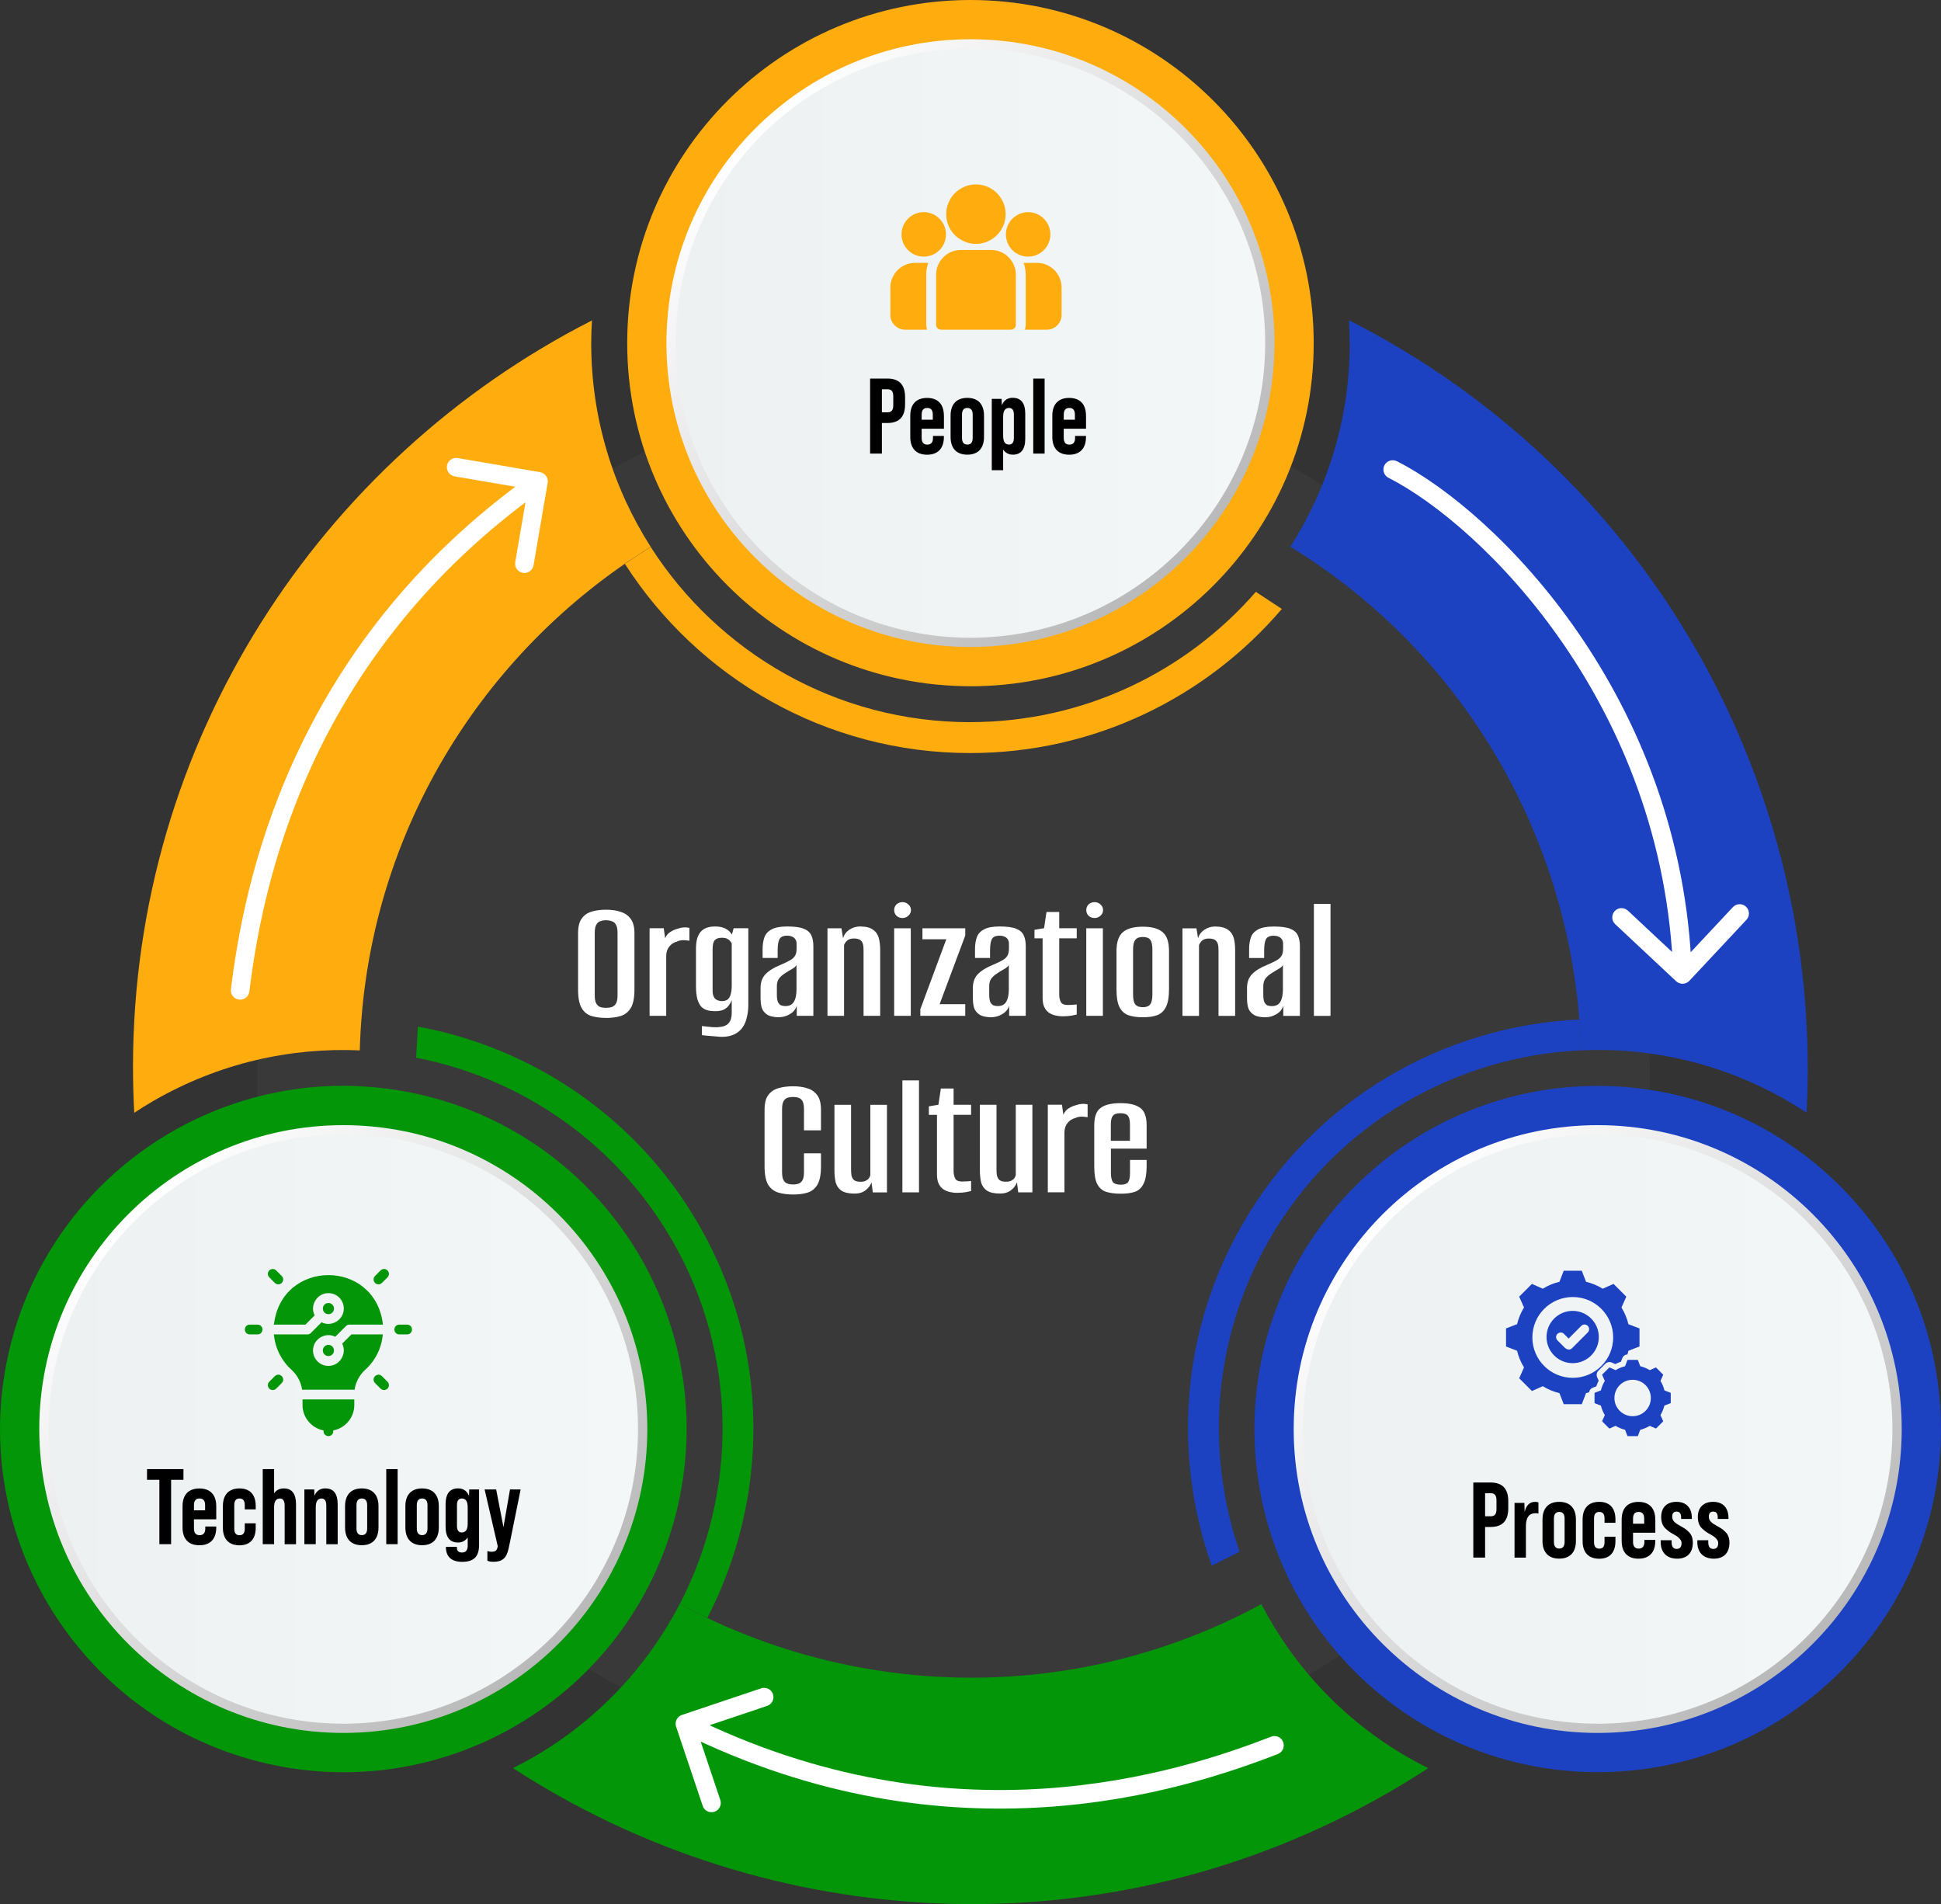 <?xml version="1.0" encoding="UTF-8"?>
<svg id="Layer_1" data-name="Layer 1" xmlns="http://www.w3.org/2000/svg" xmlns:xlink="http://www.w3.org/1999/xlink" viewBox="0 0 418 410">
  <rect x="0" y="0" width="418" height="410" fill="#333333" stroke="none"/>
  <defs>
    <clipPath id="clippath">
      <rect width="418" height="410" style="fill: none;"/>
    </clipPath>
    <linearGradient id="linear-gradient" x1="103.51" y1="-697.53" x2="195.89" y2="-789.95" gradientTransform="translate(194 -436.4) scale(1 -1)" gradientUnits="userSpaceOnUse">
      <stop offset="0" stop-color="#fff"/>
      <stop offset="1" stop-color="#b9b9b9"/>
    </linearGradient>
    <linearGradient id="linear-gradient-2" x1="86.6" y1="-744.11" x2="213.54" y2="-744.11" gradientTransform="translate(194 -436.4) scale(1 -1)" gradientUnits="userSpaceOnUse">
      <stop offset="0" stop-color="#eef1f2"/>
      <stop offset="1" stop-color="#f3f7f7"/>
    </linearGradient>
    <linearGradient id="linear-gradient-3" x1="-31.56" y1="-463.7" x2="60.82" y2="-556.13" xlink:href="#linear-gradient"/>
    <linearGradient id="linear-gradient-4" x1="-48.48" y1="-510.28" x2="78.47" y2="-510.28" xlink:href="#linear-gradient-2"/>
    <linearGradient id="linear-gradient-5" x1="-166.63" y1="-697.53" x2="-74.25" y2="-789.95" xlink:href="#linear-gradient"/>
    <linearGradient id="linear-gradient-6" x1="-183.54" x2="-56.6" xlink:href="#linear-gradient-2"/>
    <clipPath id="clippath-1">
      <rect x="52.72" y="273.23" width="36" height="36" style="fill: none;"/>
    </clipPath>
  </defs>
  <g style="clip-path: url(#clippath);">
    <g>
      <circle cx="205.36" cy="231.64" r="149.95" style="fill: rgba(255, 255, 255, .03);"/>
      <path d="m290.68,73.88c0,16.15-4.71,31.18-12.8,43.84,39.07,23.97,61.35,65.43,62.6,108.44,15.03-.68,30.42,2.77,44.42,10.85,1.43.83,2.8,1.69,4.15,2.58,3.48-65.63-29.15-130.89-89.88-165.94-2.86-1.65-5.75-3.21-8.67-4.69.1,1.63.16,3.26.16,4.91h.01Z" style="fill: #1c42c2;"/>
      <path d="m33.09,237.02c13.99-8.07,29.37-11.51,44.39-10.85,1.23-45.8,26.02-85.83,62.66-108.41-8.1-12.67-12.82-27.72-12.82-43.87,0-1.64.06-3.27.16-4.89-58.6,29.81-98.84,90.68-98.84,160.77,0,3.3.1,6.58.27,9.84,1.36-.9,2.75-1.77,4.17-2.59h.01Z" style="fill: #ffac0f;"/>
      <path d="m303.23,378.41c-13.99-8.07-24.66-19.66-31.59-33-40.3,21.83-87.37,20.39-125.26-.03-6.93,13.35-17.61,24.95-31.61,33.03-1.43.83-2.86,1.58-4.31,2.3,55.13,35.82,127.98,40.22,188.72,5.17,2.86-1.65,5.65-3.38,8.39-5.16-1.46-.73-2.91-1.49-4.33-2.32Z" style="fill: #029608;"/>
      <path d="m396.34,359.95c28.87-28.85,28.87-75.63,0-104.49-28.87-28.85-75.67-28.85-104.54,0-28.87,28.85-28.87,75.63,0,104.49,28.87,28.85,75.67,28.85,104.54,0Z" style="fill: #1c42c2;"/>
      <path d="m208.99,147.77c40.82,0,73.92-33.08,73.92-73.88S249.82,0,208.99,0s-73.92,33.08-73.92,73.88,33.1,73.88,73.92,73.88Z" style="fill: #ffac0f;"/>
      <path d="m146.03,324.01c9.01-39.8-15.96-79.36-55.78-88.37-39.82-9.01-79.4,15.96-88.41,55.76-9.01,39.8,15.97,79.36,55.78,88.37,39.82,9.01,79.4-15.96,88.41-55.76Z" style="fill: #029608;"/>
      <path d="m273.39,266.84c14.44-24.99,40.19-39.45,67.09-40.68-.06-2.22-.2-4.43-.38-6.64-29.06,1.36-56.88,16.99-72.47,43.99-13.43,23.24-15.01,50.1-6.68,73.62l5.99-3.01c-7.39-21.55-5.8-46.05,6.46-67.28Z" style="fill: #1c42c2;"/>
      <path d="m208.92,155.5c-28.87,0-54.27-15.06-68.79-37.73-1.89,1.17-3.73,2.39-5.56,3.64,15.72,24.48,43.17,40.74,74.35,40.74,26.85,0,50.92-12.06,67.13-31.03l-5.6-3.68c-14.97,17.18-37,28.05-61.53,28.05Z" style="fill: #ffac0f;"/>
      <path d="m144.69,266.97c14.44,24.99,14.09,54.51,1.71,78.41,1.95,1.05,3.94,2.04,5.93,2.99,13.34-25.84,13.72-57.73-1.88-84.73-13.43-23.24-35.91-38.05-60.45-42.59l-.39,6.69c22.37,4.37,42.8,18,55.07,39.23Z" style="fill: #029608;"/>
      <path d="m409.54,307.71c0,36.13-29.32,65.43-65.47,65.43s-65.47-29.29-65.47-65.43,29.31-65.44,65.47-65.44,65.47,29.29,65.47,65.44Z" style="fill: url(#linear-gradient);"/>
      <path d="m344.07,244.27c-35.06,0-63.47,28.4-63.47,63.44s28.42,63.44,63.47,63.44,63.47-28.4,63.47-63.44-28.41-63.44-63.47-63.44Z" style="fill: url(#linear-gradient-2);"/>
      <path d="m274.46,73.88c0,36.13-29.32,65.43-65.47,65.43s-65.47-29.29-65.47-65.43S172.84,8.45,209,8.45s65.47,29.29,65.47,65.43Z" style="fill: url(#linear-gradient-3);"/>
      <path d="m208.99,10.44c-35.06,0-63.47,28.4-63.47,63.44s28.41,63.44,63.47,63.44,63.47-28.4,63.47-63.44-28.42-63.44-63.47-63.44Z" style="fill: url(#linear-gradient-4);"/>
      <path d="m139.4,307.71c0,36.13-29.32,65.43-65.47,65.43s-65.47-29.29-65.47-65.43,29.31-65.44,65.47-65.44,65.47,29.29,65.47,65.44Z" style="fill: url(#linear-gradient-5);"/>
      <path d="m73.93,244.27c-35.06,0-63.47,28.4-63.47,63.44s28.42,63.44,63.47,63.44,63.47-28.4,63.47-63.44-28.42-63.44-63.47-63.44Z" style="fill: url(#linear-gradient-6);"/>
      <path d="m49.73,213c-.14,1.1.64,2.1,1.74,2.23,1.1.14,2.1-.64,2.23-1.74l-3.97-.49Zm68.21-109.02c.19-1.09-.54-2.12-1.63-2.31l-17.74-3.04c-1.09-.19-2.12.55-2.31,1.63-.19,1.09.55,2.12,1.63,2.31l15.77,2.7-2.7,15.77c-.19,1.09.54,2.12,1.63,2.31,1.09.19,2.12-.54,2.31-1.63l3.04-17.74Zm-64.24,109.51c2.64-21.25,11.78-71.67,63.42-108.22l-2.31-3.26c-53.02,37.52-62.39,89.34-65.08,110.99l3.97.49Z" style="fill: #fff;"/>
      <path d="m275.19,377.68c1.03-.4,1.54-1.56,1.14-2.59-.4-1.03-1.56-1.54-2.59-1.14l1.45,3.73Zm-128.33-8.42c-1.05.35-1.61,1.49-1.26,2.53l5.73,17.06c.35,1.05,1.49,1.61,2.53,1.26,1.05-.35,1.61-1.49,1.26-2.53l-5.09-15.17,15.17-5.09c1.05-.35,1.61-1.49,1.26-2.53-.35-1.05-1.49-1.61-2.53-1.26l-17.06,5.73Zm126.88,4.69c-19.97,7.74-68.7,23.58-125.35-4.58l-1.78,3.58c58.16,28.91,108.23,12.62,128.58,4.73l-1.45-3.73Z" style="fill: #fff;"/>
      <path d="m300.83,99.32c-.98-.5-2.19-.11-2.69.87-.5.98-.11,2.19.87,2.69l1.82-3.56Zm60.14,111.97c.81.75,2.07.71,2.83-.09l12.3-13.14c.76-.81.71-2.07-.09-2.83-.81-.75-2.07-.71-2.83.1l-10.93,11.68-11.68-10.93c-.81-.75-2.07-.71-2.83.09-.75.81-.71,2.07.1,2.83l13.14,12.3Zm-61.95-108.41c10.06,5.12,24.93,17.34,37.53,35.61,12.58,18.24,22.82,42.41,23.79,71.4l4-.13c-1-29.88-11.56-54.78-24.49-73.54-12.91-18.72-28.26-31.43-39.01-36.91l-1.82,3.56Z" style="fill: #fff;"/>
      <path d="m319.82,335.38h-2.54v-16.16h3.74c2.52,0,3.79,1.34,3.79,3.99v1.59c0,2.65-1.27,3.99-3.79,3.99h-1.2v6.58Zm0-13.85v4.96h1.2c.83,0,1.25-.41,1.25-1.52v-1.92c0-1.11-.42-1.52-1.25-1.52h-1.2Zm10.8,1.85c.28,0,.51.05.69.14v2.38c-.18-.05-.39-.07-.62-.07-1.39,0-2.08.92-2.08,2.77v6.79h-2.45v-11.78h2.12l.05,1.99c.32-1.48,1.08-2.22,2.29-2.22Zm1.56,8.4v-4.57c0-2.47,1.29-3.83,3.6-3.83s3.6,1.36,3.6,3.83v4.57c0,2.47-1.29,3.83-3.6,3.83s-3.6-1.36-3.6-3.83Zm4.76.23v-5.03c0-.95-.39-1.43-1.15-1.43s-1.15.48-1.15,1.43v5.03c0,.95.39,1.43,1.15,1.43s1.15-.48,1.15-1.43Zm3.88-.18v-4.66c0-2.42,1.27-3.79,3.58-3.79s3.49,1.41,3.49,3.79v.72h-2.35v-.95c0-.92-.37-1.39-1.13-1.39s-1.13.46-1.13,1.39v5.13c0,.92.37,1.39,1.13,1.39s1.13-.46,1.13-1.39v-1.18h2.35v.95c0,2.38-1.18,3.79-3.49,3.79s-3.58-1.36-3.58-3.79Zm15.66-4.62v2.82h-4.8v1.99c0,.95.42,1.43,1.22,1.43s1.22-.48,1.22-1.43v-.44h2.35v.21c0,2.47-1.29,3.83-3.62,3.83s-3.62-1.36-3.62-3.83v-4.57c0-2.47,1.29-3.83,3.62-3.83s3.62,1.36,3.62,3.83Zm-4.8-.23v1.11h2.4v-1.11c0-.95-.39-1.43-1.2-1.43s-1.2.48-1.2,1.43Zm9.51,8.64c-2.24,0-3.56-1.32-3.56-3.6v-.37h2.36v.44c0,.95.37,1.43,1.08,1.43s1.06-.42,1.06-1.27c0-.28-.09-.53-.28-.76-.35-.48-.62-.65-1.43-1.11-.44-.25-.76-.44-.97-.6-.21-.16-.49-.37-.81-.67-.62-.62-.9-1.43-.9-2.47,0-2.01,1.18-3.26,3.3-3.26s3.3,1.32,3.3,3.44v.25h-2.31v-.32c0-.85-.32-1.27-.97-1.27s-.95.37-.95,1.11c0,.85.6,1.36,1.8,2.01.83.46,1.18.67,1.76,1.25.62.58.88,1.36.88,2.35,0,2.12-1.18,3.42-3.37,3.42Zm7.89,0c-2.24,0-3.56-1.32-3.56-3.6v-.37h2.36v.44c0,.95.37,1.43,1.08,1.43s1.06-.42,1.06-1.27c0-.28-.09-.53-.28-.76-.35-.48-.62-.65-1.43-1.11-.44-.25-.76-.44-.97-.6-.21-.16-.49-.37-.81-.67-.62-.62-.9-1.43-.9-2.47,0-2.01,1.18-3.26,3.3-3.26s3.3,1.32,3.3,3.44v.25h-2.31v-.32c0-.85-.32-1.27-.97-1.27s-.95.37-.95,1.11c0,.85.6,1.36,1.8,2.01.83.46,1.18.67,1.76,1.25.62.58.88,1.36.88,2.35,0,2.12-1.18,3.42-3.37,3.42Z"/>
      <path d="m359.76,299.89l-1.28-.49s-.04-.03-.05-.05c-.17-.7-.45-1.37-.82-1.98-.01-.02-.01-.05,0-.07l.56-1.25s0-.06-.02-.08l-1.5-1.5s-.05-.03-.08-.02l-1.25.56s-.05,0-.07,0c-.61-.37-1.28-.65-1.98-.82-.02,0-.04-.02-.05-.05l-.49-1.28s-.04-.05-.07-.05h-2.12s-.06.02-.07.05l-.49,1.28s-.03.04-.05.05c-.7.17-1.37.45-1.98.82-.02.01-.05.01-.07,0l-1.25-.56s-.06,0-.08.02l-1.5,1.5s-.03.05-.02.08l.56,1.25s0,.05,0,.07c-.37.61-.65,1.28-.82,1.98,0,.02-.02.04-.05.05l-1.28.49s-.05.04-.05.07v2.12s.02.06.05.07l1.28.49s.04.03.05.05c.17.7.45,1.37.82,1.98.01.02.02.05,0,.07l-.56,1.25s0,.06.02.08l1.5,1.5s.05.03.08.02l1.25-.56s.05,0,.07,0c.61.37,1.28.65,1.98.82.03,0,.04.02.05.05l.49,1.28s.04.05.07.05h2.12s.06-.02.07-.05l.49-1.28s.03-.04.05-.05c.7-.17,1.37-.45,1.98-.82.02-.01.05-.01.07,0l1.25.55s.06,0,.08-.01l1.5-1.5s.03-.05.01-.08l-.56-1.25s0-.05,0-.07c.37-.62.65-1.28.82-1.98,0-.02.02-.04.05-.05l1.28-.49s.05-.04.05-.07v-2.12s-.02-.06-.05-.07Zm-8.17,5.05c-2.16,0-3.92-1.75-3.92-3.92s1.75-3.92,3.92-3.92,3.92,1.75,3.92,3.92-1.75,3.92-3.92,3.92Zm-12.91-22.68c-3.11,0-5.63,2.52-5.63,5.63s2.52,5.63,5.63,5.63,5.63-2.52,5.63-5.63-2.52-5.63-5.63-5.63Zm3.27,4.63l-3.41,3.41c-.49.49-1.15.29-1.59-.14l-1.55-1.55c-.39-.39-.39-1.02,0-1.4.39-.39,1.02-.39,1.4,0l1.01,1.01,2.72-2.73c.39-.39,1.02-.39,1.4,0,.39.39.39,1.02,0,1.41Zm8.73-1.77c-.3-1.27-.81-2.48-1.49-3.59l1.04-2.33-2.75-2.75-2.33,1.04c-1.11-.68-2.32-1.19-3.59-1.49l-.92-2.38h-3.89l-.92,2.38c-1.27.3-2.48.8-3.59,1.49l-2.33-1.04-2.75,2.75,1.04,2.33c-.68,1.11-1.19,2.32-1.49,3.59l-2.38.92v3.89l2.38.92c.3,1.27.8,2.48,1.49,3.59l-1.04,2.33,2.75,2.75,2.33-1.04c1.11.68,2.32,1.19,3.59,1.49l.92,2.38h3.89l.92-2.38c.22-.05.43-.11.65-.17.07-.45.36-.83.8-1l.76-.29c.14-.42.3-.83.51-1.22l-.33-.74c-.21-.48-.11-1.04.26-1.4l1.5-1.5c.37-.37.93-.47,1.4-.26l.74.33c.39-.2.8-.37,1.22-.51l.29-.76c.18-.47.61-.78,1.11-.81.08-.26.15-.52.22-.79l2.38-.92v-3.89l-2.38-.91Zm-11.98,11.56c-4.8,0-8.7-3.89-8.7-8.7s3.89-8.7,8.7-8.7,8.7,3.89,8.7,8.7-3.89,8.7-8.7,8.7Z" style="fill: #1c42c2; fill-rule: evenodd;"/>
      <path d="m189.92,97.67h-2.54v-16.16h3.74c2.52,0,3.79,1.34,3.79,3.99v1.59c0,2.66-1.27,3.99-3.79,3.99h-1.2v6.58Zm0-13.85v4.96h1.2c.83,0,1.25-.42,1.25-1.52v-1.92c0-1.11-.42-1.52-1.25-1.52h-1.2Zm13.36,5.68v2.82h-4.8v1.99c0,.95.42,1.43,1.22,1.43s1.22-.48,1.22-1.43v-.44h2.35v.21c0,2.47-1.29,3.83-3.62,3.83s-3.62-1.36-3.62-3.83v-4.57c0-2.47,1.29-3.83,3.62-3.83s3.62,1.36,3.62,3.83Zm-4.8-.23v1.11h2.4v-1.11c0-.95-.39-1.43-1.2-1.43s-1.2.48-1.2,1.43Zm6.23,4.8v-4.57c0-2.47,1.29-3.83,3.6-3.83s3.6,1.36,3.6,3.83v4.57c0,2.47-1.29,3.83-3.6,3.83s-3.6-1.36-3.6-3.83Zm4.76.23v-5.03c0-.95-.39-1.43-1.15-1.43s-1.15.48-1.15,1.43v5.03c0,.95.39,1.43,1.15,1.43s1.15-.48,1.15-1.43Zm8.64-8.64c1.78,0,2.68,1.15,2.68,3.44v5.36c0,2.29-.9,3.44-2.68,3.44-.88,0-1.57-.37-2.08-1.09v4.43h-2.45v-15.36h2.12l.05,1.39c.44-1.09,1.22-1.62,2.36-1.62Zm.23,8.64v-5.03c0-.95-.35-1.43-1.04-1.43-.86,0-1.27.62-1.27,1.89v4.11c0,1.27.41,1.89,1.27,1.89.69,0,1.04-.48,1.04-1.43Zm6.62,3.37h-2.45v-16.16h2.45v16.16Zm8.92-8.17v2.82h-4.8v1.99c0,.95.42,1.43,1.22,1.43s1.22-.48,1.22-1.43v-.44h2.35v.21c0,2.47-1.29,3.83-3.62,3.83s-3.63-1.36-3.63-3.83v-4.57c0-2.47,1.29-3.83,3.63-3.83s3.62,1.36,3.62,3.83Zm-4.8-.23v1.11h2.4v-1.11c0-.95-.39-1.43-1.2-1.43s-1.2.48-1.2,1.43Z"/>
      <path d="m36.86,332.49h-2.54v-13.85h-2.66v-2.31h7.85v2.31h-2.66v13.85Zm9.71-8.17v2.82h-4.8v1.99c0,.95.42,1.43,1.22,1.43s1.22-.49,1.22-1.43v-.44h2.36v.21c0,2.47-1.29,3.83-3.63,3.83s-3.63-1.36-3.63-3.83v-4.57c0-2.47,1.29-3.83,3.63-3.83s3.63,1.36,3.63,3.83Zm-4.8-.23v1.11h2.4v-1.11c0-.95-.39-1.43-1.2-1.43s-1.2.48-1.2,1.43Zm6.23,4.85v-4.66c0-2.42,1.27-3.79,3.58-3.79s3.49,1.41,3.49,3.79v.72h-2.36v-.95c0-.92-.37-1.39-1.13-1.39s-1.13.46-1.13,1.39v5.13c0,.92.37,1.39,1.13,1.39s1.13-.46,1.13-1.39v-1.18h2.36v.95c0,2.38-1.18,3.79-3.49,3.79s-3.58-1.36-3.58-3.79Zm13.12-8.45c1.75,0,2.63,1.15,2.63,3.44v8.57h-2.45v-8.29c0-1.04-.35-1.55-1.02-1.55-.83,0-1.25.62-1.25,1.89v7.94h-2.45v-16.16h2.45v5.22c.48-.72,1.18-1.06,2.08-1.06Zm8.97,0c1.75,0,2.63,1.15,2.63,3.44v8.57h-2.45v-8.29c0-1.04-.35-1.55-1.02-1.55-.83,0-1.25.62-1.25,1.89v7.94h-2.45v-11.78h2.12l.05,1.36c.44-1.06,1.22-1.59,2.36-1.59Zm4.22,8.4v-4.57c0-2.47,1.29-3.83,3.6-3.83s3.6,1.36,3.6,3.83v4.57c0,2.47-1.29,3.83-3.6,3.83s-3.6-1.36-3.6-3.83Zm4.76.23v-5.03c0-.95-.39-1.43-1.15-1.43s-1.15.48-1.15,1.43v5.03c0,.95.39,1.43,1.15,1.43s1.15-.49,1.15-1.43Zm6.56,3.37h-2.45v-16.16h2.45v16.16Zm1.67-3.6v-4.57c0-2.47,1.29-3.83,3.6-3.83s3.6,1.36,3.6,3.83v4.57c0,2.47-1.29,3.83-3.6,3.83s-3.6-1.36-3.6-3.83Zm4.76.23v-5.03c0-.95-.39-1.43-1.15-1.43s-1.15.48-1.15,1.43v5.03c0,.95.39,1.43,1.15,1.43s1.15-.49,1.15-1.43Zm8.94-7.02l.05-1.39h2.12v11.94c0,2.4-1.02,3.65-3.63,3.65-2.31,0-3.51-1.11-3.51-3.16v-.07h2.36v.18c0,.69.37,1.04,1.11,1.04.81,0,1.22-.48,1.22-1.45v-1.78c-.51.71-1.2,1.08-2.08,1.08-1.78,0-2.68-1.15-2.68-3.44v-4.78c0-2.29.9-3.44,2.68-3.44,1.13,0,1.92.53,2.36,1.62Zm-1.55,7.87c.85,0,1.27-.62,1.27-1.89v-3.53c0-1.27-.42-1.89-1.27-1.89-.69,0-1.04.48-1.04,1.43v4.46c0,.95.35,1.43,1.04,1.43Zm10.38-9.26h2.29l-2.29,11.31-.32,1.48c-.44,2.01-1.36,2.79-3.23,2.79-.53,0-.97-.07-1.32-.23v-2.08c.28.09.58.14.9.14.83,0,1.13-.23,1.29-.99l.05-.16-2.84-12.26h2.49l1.57,8.11,1.41-8.11Z"/>
      <path d="m223.29,56.6h-2.85c.29.8.45,1.66.45,2.55v10.78c0,.37-.07.73-.18,1.06h4.72c1.76,0,3.19-1.43,3.19-3.19v-5.88c0-2.94-2.39-5.32-5.32-5.32Z" style="fill: #ffac0f;"/>
      <path d="m199.46,59.15c0-.9.16-1.75.45-2.55h-2.85c-2.94,0-5.32,2.39-5.32,5.32v5.88c0,1.76,1.43,3.19,3.19,3.19h4.72c-.12-.33-.18-.69-.18-1.06v-10.78Z" style="fill: #ffac0f;"/>
      <path d="m213.43,53.83h-6.52c-2.93,0-5.32,2.39-5.32,5.32v10.78c0,.59.48,1.06,1.07,1.06h15.04c.59,0,1.07-.48,1.07-1.06v-10.78c0-2.94-2.39-5.32-5.32-5.32Z" style="fill: #ffac0f;"/>
      <path d="m210.17,39.71c-3.53,0-6.4,2.87-6.4,6.4,0,2.4,1.32,4.49,3.27,5.58.93.52,1.99.82,3.13.82s2.2-.3,3.13-.82c1.95-1.1,3.27-3.19,3.27-5.58,0-3.53-2.87-6.4-6.4-6.4Z" style="fill: #ffac0f;"/>
      <path d="m198.93,45.68c-2.64,0-4.79,2.15-4.79,4.79s2.15,4.79,4.79,4.79c.67,0,1.31-.14,1.89-.39,1-.43,1.83-1.19,2.34-2.15.36-.67.56-1.44.56-2.25,0-2.64-2.15-4.79-4.79-4.79Z" style="fill: #ffac0f;"/>
      <path d="m221.41,45.68c-2.64,0-4.79,2.15-4.79,4.79,0,.81.2,1.58.56,2.25.51.96,1.34,1.72,2.34,2.15.58.25,1.22.39,1.89.39,2.64,0,4.79-2.15,4.79-4.79s-2.15-4.79-4.79-4.79Z" style="fill: #ffac0f;"/>
      <path d="m130.51,219.18c-1.19,0-2.25-.14-3.16-.42-.89-.28-1.59-.85-2.1-1.71-.51-.89-.76-2.21-.76-3.96v-12.15c0-1.37.25-2.41.76-3.12.51-.74,1.22-1.24,2.13-1.52.92-.28,1.97-.42,3.16-.42s2.23.15,3.12.46c.91.28,1.64.79,2.17,1.52.53.71.8,1.74.8,3.09v12.11c0,1.8-.27,3.14-.8,4-.53.86-1.26,1.43-2.17,1.71-.91.28-1.97.42-3.16.42Zm0-2.17c.48,0,.91-.06,1.29-.19.38-.15.67-.42.88-.8.2-.38.31-.94.31-1.68v-13.52c0-.71-.1-1.26-.31-1.64-.2-.41-.49-.67-.88-.8-.38-.15-.81-.23-1.29-.23s-.91.08-1.29.23c-.36.13-.64.39-.84.8-.2.38-.3.93-.3,1.64v13.52c0,.74.1,1.29.3,1.68.2.38.48.65.84.8.38.13.81.19,1.29.19Zm9.38,1.71v-18.85h3.05l.3,2.17c.25-.64.65-1.1,1.18-1.41.53-.33,1.08-.56,1.64-.69.79-.28,1.59-.33,2.4-.15v2.78c-.08-.03-.27-.05-.57-.08-.31-.05-.65-.06-1.03-.04-.38.03-.71.12-.99.27-.74.18-1.32.55-1.75,1.11-.43.53-.65,1.21-.65,2.02v12.88h-3.58Zm15.52,4.53c-.33,0-.74-.02-1.22-.08-.46-.03-.9-.06-1.33-.11-.43-.03-.81-.06-1.14-.11-.3-.03-.49-.05-.57-.08v-1.94c.33.05.8.1,1.41.15.64.08,1.18.11,1.64.11.38,0,.76-.04,1.14-.11.41-.05.77-.18,1.1-.38.36-.2.63-.52.84-.95.2-.43.3-1.02.3-1.75v-2.67c-.13.38-.33.76-.61,1.14-.25.36-.62.66-1.1.92-.48.23-1.12.34-1.9.34-.56,0-1.09-.06-1.6-.19-.48-.13-.91-.37-1.3-.72-.36-.38-.65-.93-.88-1.64-.2-.74-.31-1.69-.31-2.86v-8.07c0-1.63.33-2.82.99-3.58.66-.79,1.7-1.18,3.12-1.18.74,0,1.36.1,1.87.3.53.2.96.48,1.29.84.36.36.61.79.76,1.3l-.49.04.57-2.1h3.16v16.53c0,.91-.1,1.79-.31,2.63-.18.84-.48,1.56-.91,2.17-.43.63-1.02,1.13-1.75,1.49-.74.38-1.66.57-2.78.57Zm0-7.69c.61,0,1.07-.14,1.37-.42.3-.3.51-.7.61-1.18.13-.51.19-1.03.19-1.56v-9.26c-.08-.18-.2-.36-.38-.53-.15-.2-.37-.37-.65-.5-.28-.13-.66-.19-1.14-.19-.68,0-1.18.18-1.49.53-.31.36-.46,1-.46,1.94v8.84c0,.53.06.95.19,1.26.13.3.29.53.49.68.23.15.46.25.69.31.23.05.42.08.57.08Zm12.23,3.47c-.64,0-1.24-.09-1.83-.27-.56-.18-1.04-.55-1.45-1.11-.38-.58-.57-1.47-.57-2.67v-2.25c0-1.24.36-2.24,1.07-2.97.74-.76,1.83-1.44,3.27-2.02.84-.36,1.5-.67,1.98-.95.51-.28.88-.61,1.1-.99.23-.38.34-.9.34-1.56v-.95c0-.48-.1-.85-.31-1.1-.18-.25-.42-.43-.72-.53-.28-.13-.61-.19-.99-.19-.84,0-1.4.25-1.68.76-.25.51-.38,1.32-.38,2.44v1.6h-3.24v-1.94c0-.94.13-1.76.38-2.48.25-.74.76-1.31,1.52-1.71.76-.43,1.89-.65,3.39-.65s2.72.15,3.5.46c.81.3,1.37.77,1.68,1.41.31.61.46,1.4.46,2.36v15.01h-3.58v-2.17c-.25.79-.76,1.4-1.52,1.83-.74.43-1.55.65-2.44.65Zm1.49-2.4c.86,0,1.47-.3,1.83-.91.38-.64.57-1.51.57-2.63v-5.29c-.18.3-.49.58-.95.84s-.9.52-1.33.8c-.63.38-1.12.79-1.45,1.22-.33.41-.5.98-.5,1.71v1.79c0,.69.08,1.22.23,1.6.18.35.41.6.69.72.3.1.61.15.91.15Zm9.07,2.1v-18.85h3.01l.34,2.13c.23-.76.69-1.37,1.37-1.83.71-.46,1.47-.69,2.29-.69,1.24,0,2.17.23,2.78.69.64.43,1.05,1.03,1.26,1.79.2.74.3,1.59.3,2.55v14.21h-3.58v-13.94c0-.36-.01-.69-.04-.99-.03-.33-.1-.62-.23-.88s-.33-.46-.61-.61c-.28-.15-.69-.23-1.22-.23-.43,0-.8.08-1.11.23-.28.15-.49.34-.65.57-.15.2-.27.41-.34.61v15.24h-3.58Zm14.36,0v-18.85h3.58v18.85h-3.58Zm1.79-21.06c-.51,0-.94-.16-1.29-.49-.33-.33-.5-.74-.5-1.22s.17-.89.5-1.22c.35-.33.79-.49,1.29-.49s.9.16,1.26.49c.38.33.57.74.57,1.22s-.19.89-.57,1.22c-.36.33-.78.49-1.26.49Zm3.84,21.06v-1.41l5.6-15.08h-5.14v-2.36h9.22v1.56l-5.52,14.78h5.52v2.51h-9.67Zm15.17.3c-.63,0-1.24-.09-1.83-.27-.56-.18-1.04-.55-1.45-1.11-.38-.58-.57-1.47-.57-2.67v-2.25c0-1.24.36-2.24,1.07-2.97.74-.76,1.83-1.44,3.28-2.02.84-.36,1.5-.67,1.98-.95.51-.28.88-.61,1.1-.99.23-.38.34-.9.34-1.56v-.95c0-.48-.1-.85-.3-1.1-.18-.25-.42-.43-.72-.53-.28-.13-.61-.19-.99-.19-.84,0-1.4.25-1.68.76-.25.51-.38,1.32-.38,2.44v1.6h-3.24v-1.94c0-.94.13-1.76.38-2.48.25-.74.76-1.31,1.52-1.71.76-.43,1.89-.65,3.39-.65s2.72.15,3.51.46c.81.3,1.37.77,1.67,1.41.31.61.46,1.4.46,2.36v15.01h-3.58v-2.17c-.25.79-.76,1.4-1.52,1.83-.74.43-1.55.65-2.44.65Zm1.49-2.4c.86,0,1.47-.3,1.83-.91.38-.64.57-1.51.57-2.63v-5.29c-.18.3-.5.58-.95.84-.46.25-.9.52-1.33.8-.63.38-1.12.79-1.45,1.22-.33.41-.49.98-.49,1.71v1.79c0,.69.08,1.22.23,1.6.18.35.41.6.69.72.31.1.61.15.91.15Zm14.06,2.21c-.56,0-1.1-.06-1.64-.19-.53-.13-1-.33-1.41-.61-.41-.31-.74-.71-.99-1.22-.23-.53-.34-1.21-.34-2.02v-12.76h-1.75v-1.83l2.06-.34.53-3.5h2.74v3.5h3.77v2.17h-3.77v12.15c0,.58.11,1.1.34,1.56.23.43.72.65,1.49.65.33,0,.7-.01,1.1-.04.43-.05.71-.08.84-.08v2.17c-.13.03-.48.1-1.07.23-.58.1-1.22.15-1.9.15Zm5.02-.11v-18.85h3.58v18.85h-3.58Zm1.79-21.06c-.51,0-.94-.16-1.29-.49-.33-.33-.5-.74-.5-1.22s.17-.89.5-1.22c.35-.33.79-.49,1.29-.49s.9.16,1.26.49c.38.33.57.74.57,1.22s-.19.89-.57,1.22c-.36.33-.77.49-1.26.49Zm10.39,21.37c-1.24,0-2.3-.15-3.16-.46-.84-.33-1.47-.93-1.9-1.79-.41-.86-.61-2.11-.61-3.73v-8.3c0-1.9.46-3.25,1.37-4.04.91-.79,2.35-1.18,4.3-1.18s3.35.39,4.27,1.18c.91.76,1.37,2.11,1.37,4.04v8.3c0,1.62-.22,2.87-.65,3.73-.41.86-1.03,1.46-1.87,1.79-.84.31-1.88.46-3.12.46Zm0-2.17c.74,0,1.26-.19,1.56-.57.33-.41.5-1.12.5-2.13v-9.71c0-.99-.15-1.69-.46-2.1-.3-.41-.84-.61-1.6-.61s-1.27.2-1.6.61c-.33.38-.5,1.08-.5,2.1v9.71c0,1.02.17,1.73.5,2.13.33.38.86.57,1.6.57Zm8.54,1.87v-18.85h3.01l.34,2.13c.23-.76.68-1.37,1.37-1.83.71-.46,1.47-.69,2.28-.69,1.24,0,2.17.23,2.78.69.64.43,1.05,1.03,1.26,1.79.2.74.3,1.59.3,2.55v14.21h-3.58v-13.94c0-.36-.01-.69-.04-.99-.02-.33-.1-.62-.23-.88-.13-.25-.33-.46-.61-.61-.28-.15-.69-.23-1.22-.23-.43,0-.8.08-1.11.23-.28.15-.49.34-.65.57-.15.2-.27.41-.34.61v15.24h-3.58Zm17.75.3c-.64,0-1.24-.09-1.83-.27-.56-.18-1.04-.55-1.45-1.11-.38-.58-.57-1.47-.57-2.67v-2.25c0-1.24.36-2.24,1.07-2.97.74-.76,1.83-1.44,3.28-2.02.84-.36,1.5-.67,1.98-.95.51-.28.88-.61,1.1-.99.23-.38.34-.9.34-1.56v-.95c0-.48-.1-.85-.31-1.1-.18-.25-.42-.43-.72-.53-.28-.13-.61-.19-.99-.19-.84,0-1.4.25-1.68.76-.25.51-.38,1.32-.38,2.44v1.6h-3.24v-1.94c0-.94.13-1.76.38-2.48.25-.74.76-1.31,1.52-1.71.76-.43,1.89-.65,3.39-.65s2.72.15,3.51.46c.81.3,1.37.77,1.68,1.41.3.61.46,1.4.46,2.36v15.01h-3.58v-2.17c-.25.79-.76,1.4-1.52,1.83-.74.43-1.55.65-2.44.65Zm1.48-2.4c.86,0,1.47-.3,1.83-.91.38-.64.57-1.51.57-2.63v-5.29c-.18.3-.49.58-.95.84s-.9.52-1.33.8c-.64.38-1.12.79-1.45,1.22-.33.41-.5.98-.5,1.71v1.79c0,.69.08,1.22.23,1.6.18.35.41.6.68.72.31.1.61.15.91.15Zm9.07,2.1v-24.11h3.58v24.11h-3.58Zm-112.21,38.46c-1.17,0-2.22-.14-3.16-.42-.91-.28-1.64-.85-2.17-1.71-.51-.89-.76-2.21-.76-3.96v-12.15c0-1.37.25-2.41.76-3.12.53-.74,1.26-1.24,2.17-1.52.94-.28,2.01-.42,3.2-.42s2.27.15,3.16.46c.89.28,1.59.79,2.1,1.52.51.71.76,1.74.76,3.09v4.42h-3.66v-4.53c0-.79-.1-1.36-.3-1.71-.2-.38-.48-.63-.84-.76-.36-.13-.76-.19-1.22-.19s-.86.06-1.22.19c-.36.13-.64.38-.84.76-.2.36-.3.93-.3,1.71v13.52c0,.76.1,1.33.3,1.71.2.38.48.63.84.76.35.13.76.19,1.22.19.48,0,.89-.06,1.22-.19.36-.13.63-.38.84-.76.2-.38.3-.95.3-1.71v-4.04h3.66v2.74c0,1.8-.25,3.14-.76,4-.51.86-1.21,1.43-2.1,1.71-.89.28-1.96.42-3.2.42Zm13.31-.19c-1.27,0-2.22-.22-2.86-.65-.61-.43-1.02-1.02-1.22-1.75-.18-.76-.27-1.63-.27-2.59v-14.13h3.58v13.87c0,.46.03.89.08,1.29.08.41.25.75.53,1.03.3.25.79.38,1.45.38.48,0,.86-.08,1.14-.23.28-.15.49-.33.65-.53.15-.23.25-.44.3-.65v-15.16h3.58v18.86h-3.05l-.27-2.17c-.23.66-.66,1.23-1.29,1.71-.61.48-1.4.72-2.36.72Zm10.28-.27v-24.11h3.58v24.11h-3.58Zm11.83.11c-.56,0-1.1-.06-1.64-.19-.53-.13-1-.33-1.41-.61-.41-.3-.74-.71-.99-1.22-.23-.53-.34-1.21-.34-2.02v-12.76h-1.75v-1.83l2.06-.34.53-3.5h2.74v3.5h3.77v2.17h-3.77v12.15c0,.58.12,1.1.34,1.56.23.43.72.65,1.49.65.33,0,.7-.01,1.1-.04.43-.05.71-.08.84-.08v2.17c-.13.02-.48.1-1.07.23-.58.1-1.22.15-1.9.15Zm9.21.15c-1.27,0-2.22-.22-2.86-.65-.61-.43-1.02-1.02-1.22-1.75-.18-.76-.27-1.63-.27-2.59v-14.13h3.58v13.87c0,.46.02.89.08,1.29.08.41.25.75.53,1.03.31.25.79.38,1.45.38.48,0,.86-.08,1.14-.23.28-.15.5-.33.65-.53.15-.23.25-.44.3-.65v-15.16h3.58v18.86h-3.05l-.27-2.17c-.23.66-.66,1.23-1.29,1.71-.61.48-1.4.72-2.36.72Zm10.28-.27v-18.86h3.05l.3,2.17c.25-.64.65-1.1,1.18-1.41.53-.33,1.08-.56,1.64-.69.79-.28,1.59-.33,2.4-.15v2.78c-.08-.03-.27-.05-.57-.08-.3-.05-.65-.06-1.03-.04-.38.03-.71.12-.99.27-.74.18-1.32.55-1.75,1.11-.43.53-.65,1.21-.65,2.02v12.88h-3.58Zm15.75.3c-1.29,0-2.37-.14-3.24-.42-.84-.3-1.47-.88-1.9-1.71-.41-.84-.61-2.1-.61-3.77v-8.84c0-1.83.46-3.07,1.37-3.73.91-.69,2.34-1.03,4.27-1.03s3.35.34,4.27,1.03c.91.66,1.37,1.9,1.37,3.73v5.03h-7.69v5.22c0,.94.14,1.6.42,1.98.3.38.88.57,1.71.57.76,0,1.28-.18,1.56-.53.28-.38.42-1.05.42-2.02v-2.78h3.58v1.33c0,1.65-.22,2.91-.65,3.77-.41.86-1.02,1.45-1.83,1.75-.81.28-1.83.42-3.05.42Zm-2.17-11.39h4.11v-3.5c0-.86-.14-1.49-.42-1.87-.28-.38-.83-.57-1.64-.57s-1.33.19-1.64.57c-.28.38-.42,1-.42,1.87v3.5Z" style="fill: #fff;"/>
      <g style="clip-path: url(#clippath-1);">
        <g>
          <path d="m55.47,285.22h-1.69c-.58,0-1.05.47-1.05,1.06s.47,1.05,1.05,1.05h1.69c1.4-.05,1.4-2.06,0-2.11Z" style="fill: #029608;"/>
          <path d="m87.67,285.22h-1.69c-.58,0-1.05.47-1.05,1.06s.47,1.05,1.05,1.05h1.69c1.4-.05,1.4-2.06,0-2.11Z" style="fill: #029608;"/>
          <path d="m59.19,276.24c1.02.95,2.44-.47,1.49-1.49l-1.2-1.2c-.41-.41-1.08-.41-1.49,0-.41.41-.41,1.08,0,1.49l1.2,1.2Z" style="fill: #029608;"/>
          <path d="m82.25,296.31c-1.02-.95-2.44.47-1.49,1.49l1.2,1.2c.41.41,1.08.41,1.49,0,.41-.41.41-1.08,0-1.49l-1.2-1.2Z" style="fill: #029608;"/>
          <path d="m59.19,296.31l-1.2,1.2c-.41.41-.41,1.08,0,1.49.41.41,1.08.41,1.49,0l1.2-1.2c.95-1.03-.47-2.44-1.49-1.49Z" style="fill: #029608;"/>
          <path d="m81.96,273.55l-1.2,1.2c-.41.41-.41,1.08,0,1.49.41.41,1.08.41,1.49,0l1.2-1.2c.95-1.02-.47-2.44-1.49-1.49Z" style="fill: #029608;"/>
          <path d="m75.68,287.33l-1.99,1.99c1.11,2.14-.54,4.82-2.97,4.79-1.83,0-3.31-1.49-3.31-3.31-.03-2.43,2.64-4.08,4.79-2.97l2.3-2.3c.2-.2.47-.31.75-.31h7.22c-1.63-14.22-21.85-14.21-23.48,0h6.78l1.99-1.99c-1.11-2.15.54-4.82,2.97-4.79,1.83,0,3.31,1.49,3.31,3.31.03,2.42-2.64,4.08-4.79,2.97l-2.3,2.3c-.2.2-.47.31-.75.31h-7.22c.27,2.95,1.64,5.7,3.85,7.67,1.21,1.12,1.99,2.62,2.23,4.23h11.3c.24-1.61,1.02-3.11,2.23-4.23,2.22-1.97,3.59-4.72,3.85-7.67h-6.78Z" style="fill: #029608;"/>
          <path d="m65.15,302.53c0,2.71,1.95,4.98,4.52,5.47-.1,1.63,2.21,1.63,2.11,0,2.57-.49,4.52-2.76,4.52-5.47v-1.2h-11.15v1.2Z" style="fill: #029608;"/>
          <path d="m71.93,281.76c0-.66-.54-1.2-1.2-1.2-1.6.06-1.6,2.35,0,2.41.66,0,1.2-.54,1.2-1.2Z" style="fill: #029608;"/>
          <path d="m69.52,290.79c0,.66.54,1.2,1.2,1.2,1.6-.06,1.6-2.35,0-2.41-.66,0-1.2.54-1.2,1.2Z" style="fill: #029608;"/>
        </g>
      </g>
    </g>
  </g>
</svg>
